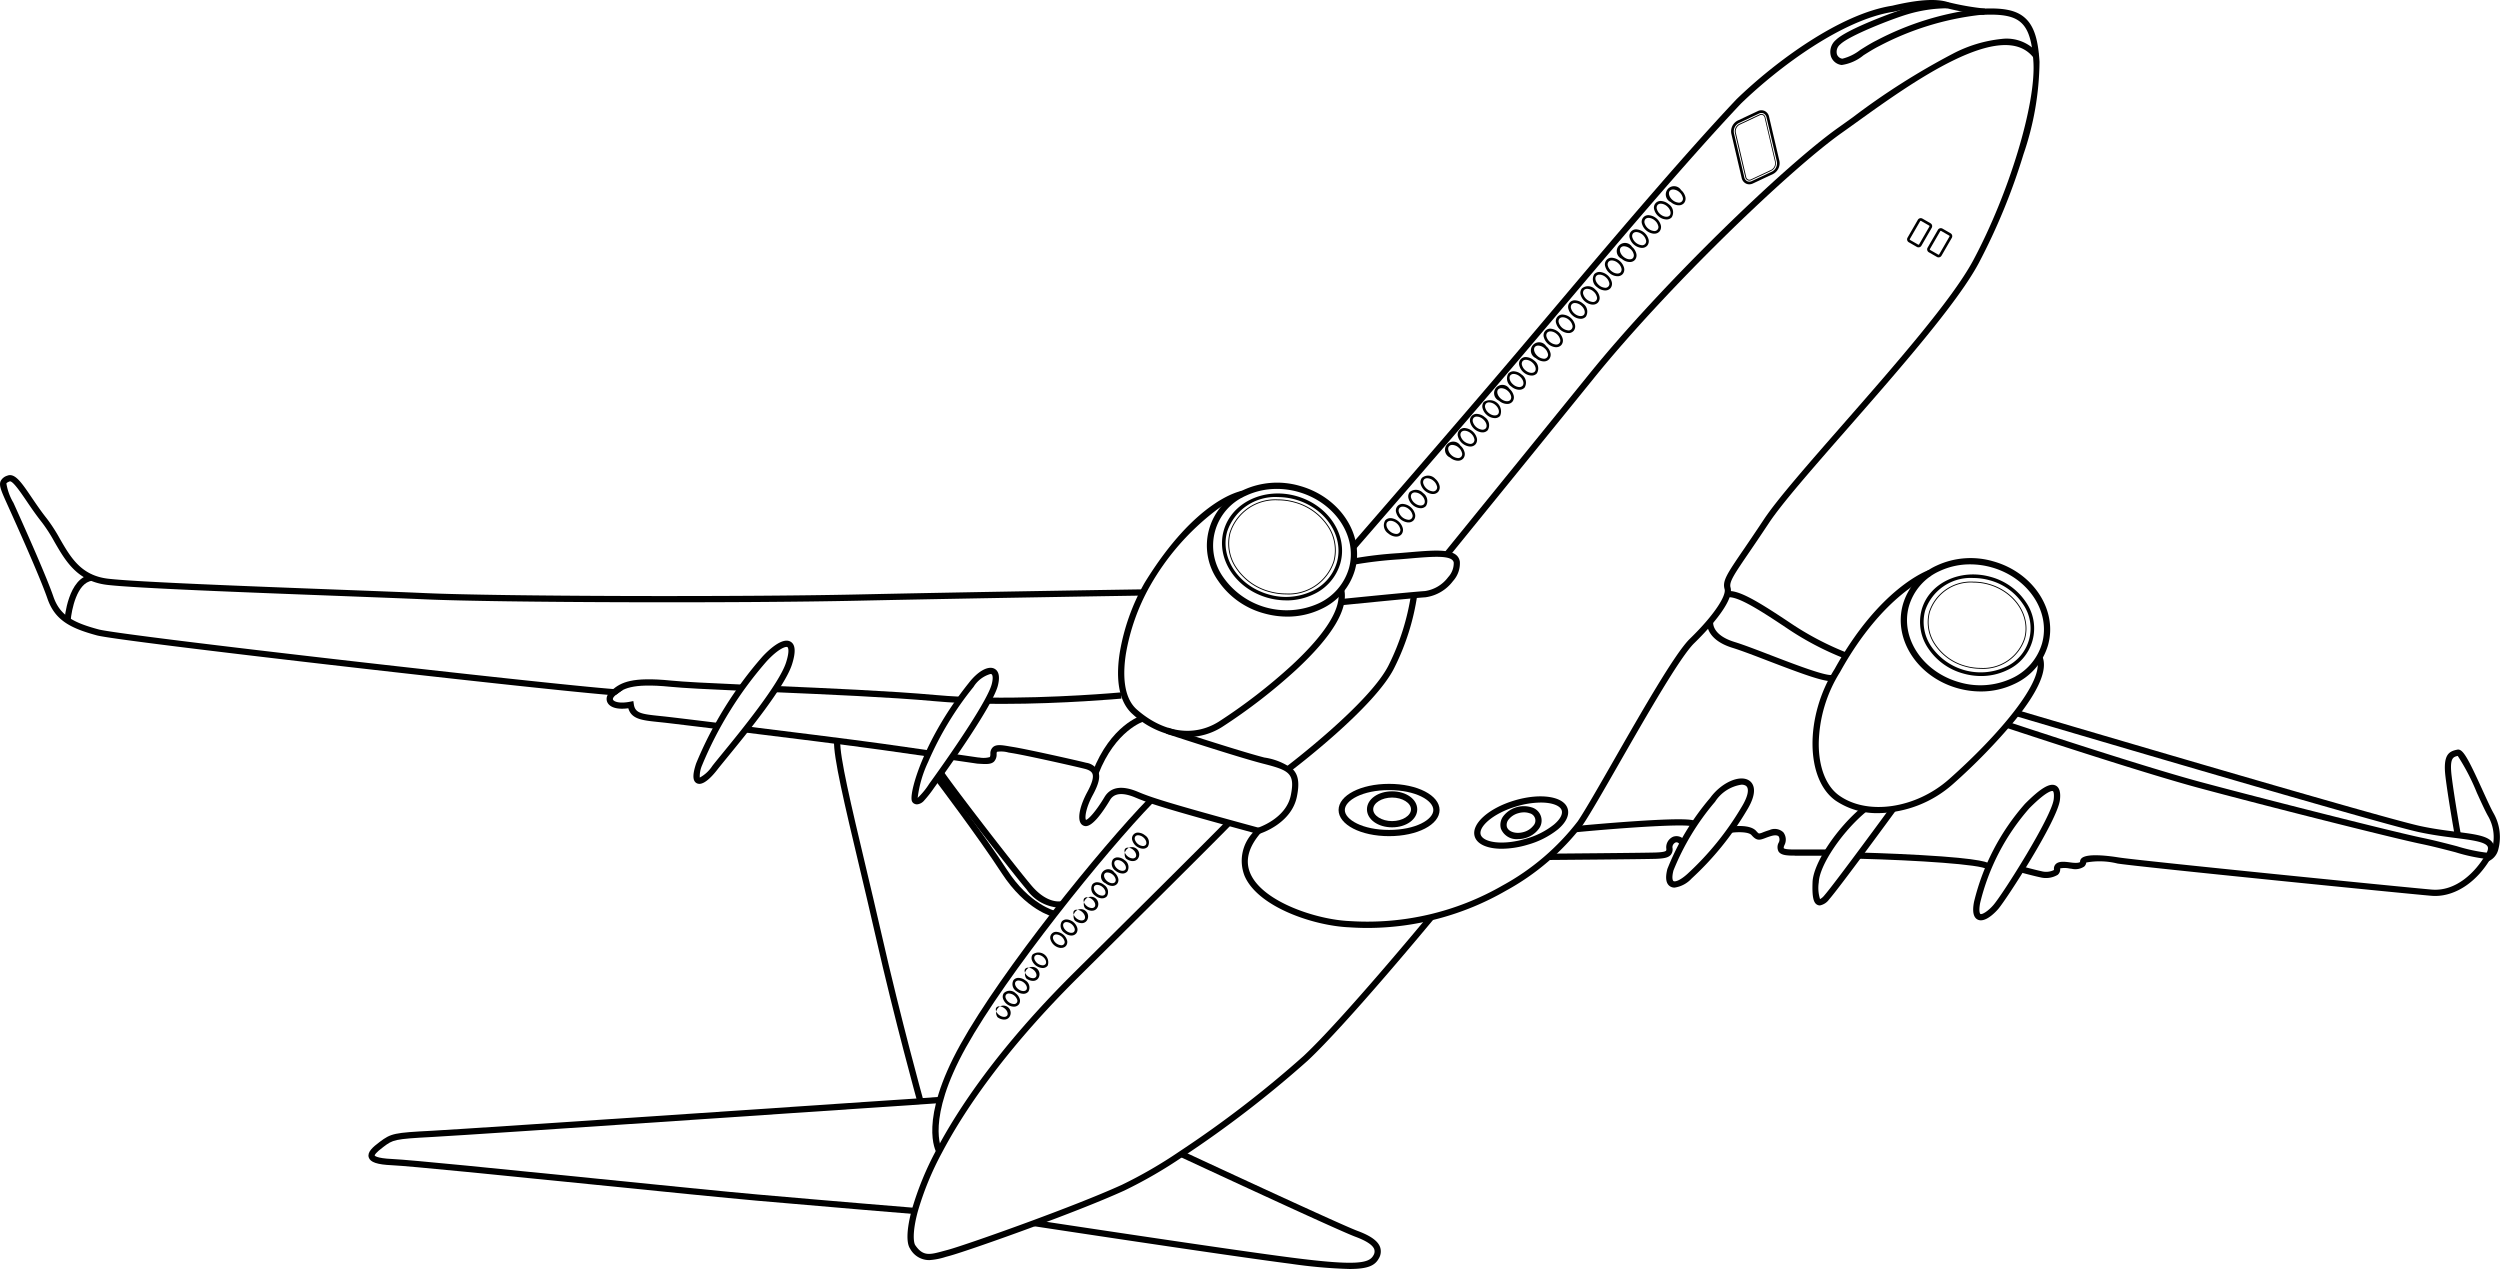 <?xml version="1.0" encoding="UTF-8"?>
<svg xmlns="http://www.w3.org/2000/svg" xmlns:xlink="http://www.w3.org/1999/xlink" width="245.316" height="124.521" viewBox="0 0 245.316 124.521">
  <defs>
    <clipPath id="a">
      <rect width="245.316" height="124.521" transform="translate(0 0)" fill="none"></rect>
    </clipPath>
  </defs>
  <g transform="translate(0 0.005)">
    <g transform="translate(0 -0.005)" clip-path="url(#a)">
      <path d="M3596.8,1084.266a6.419,6.419,0,0,1-1.72-.238,6.044,6.044,0,0,1-3.451-2.45,4.6,4.6,0,0,1-.665-3.811c.728-2.618,3.76-4.069,6.759-3.235a6.05,6.05,0,0,1,3.452,2.45,4.5,4.5,0,0,1-1.873,6.73,5.814,5.814,0,0,1-2.5.553m-.789-9.62a4.711,4.711,0,0,0-4.71,3.215,4.262,4.262,0,0,0,.619,3.524,5.893,5.893,0,0,0,7.231,2.012,4.153,4.153,0,0,0,1.731-6.222,5.7,5.7,0,0,0-3.253-2.306,6.031,6.031,0,0,0-1.618-.223" transform="translate(-3402.401 -1017.929)"></path>
      <path d="M2291.653,933.335a6.761,6.761,0,0,1-1.811-.25c-3.156-.878-5.1-3.835-4.333-6.59s3.959-4.282,7.115-3.4,5.1,3.835,4.333,6.59a4.845,4.845,0,0,1-2.671,3.073,6.119,6.119,0,0,1-2.633.582m-.832-10.143a4.976,4.976,0,0,0-4.975,3.4c-.715,2.57,1.12,5.333,4.09,6.159a6.016,6.016,0,0,0,4.2-.311,4.5,4.5,0,0,0,2.484-2.85l.168.047-.168-.047c.715-2.57-1.12-5.333-4.09-6.159a6.374,6.374,0,0,0-1.708-.236" transform="translate(-2165.432 -874.422)"></path>
      <path d="M3562.583,1056.847a8.4,8.4,0,0,1-2.251-.311c-3.928-1.093-6.346-4.778-5.39-8.213a6.048,6.048,0,0,1,3.332-3.835,7.92,7.92,0,0,1,5.526-.413c3.928,1.093,6.346,4.778,5.39,8.214a6.049,6.049,0,0,1-3.332,3.835,7.612,7.612,0,0,1-3.275.724m-1.035-12.472a7,7,0,0,0-3.012.665,5.446,5.446,0,0,0-3,3.447c-.866,3.111,1.361,6.457,4.965,7.46a7.308,7.308,0,0,0,5.1-.376,5.446,5.446,0,0,0,3-3.447c.865-3.111-1.362-6.457-4.965-7.46a7.793,7.793,0,0,0-2.087-.289" transform="translate(-3368.221 -988.997)"></path>
      <path d="M2265.08,915.9a8.437,8.437,0,0,1-2.261-.312,7.954,7.954,0,0,1-4.538-3.223,5.94,5.94,0,0,1,2.47-8.879,7.955,7.955,0,0,1,5.551-.415c3.946,1.1,6.375,4.8,5.415,8.25a6.076,6.076,0,0,1-3.347,3.852,7.649,7.649,0,0,1-3.29.728m-1.039-12.53a7.035,7.035,0,0,0-3.027.668,5.33,5.33,0,0,0-2.223,7.989,7.594,7.594,0,0,0,9.316,2.593,5.473,5.473,0,0,0,3.02-3.463c.869-3.126-1.368-6.488-4.989-7.5a7.827,7.827,0,0,0-2.1-.29" transform="translate(-2138.761 -855.394)"></path>
      <path d="M2097.739,942.079a6.619,6.619,0,0,1-.987-.075,8.689,8.689,0,0,1-4.372-2.161c-1.612-1.415-1.584-4.057-1.277-6.025a20.884,20.884,0,0,1,2.44-6.87c5.05-8.223,9.393-9,9.575-9.033l.1.6-.048-.3.05.3a7.628,7.628,0,0,0-2.716,1.354,24.574,24.574,0,0,0-6.432,7.388,20.545,20.545,0,0,0-2.361,6.65c-.283,1.816-.326,4.239,1.076,5.471,2.586,2.271,5.584,2.718,8.02,1.2a54.345,54.345,0,0,0,7.209-5.569c3.33-3.093,4.89-5.621,4.512-7.308l.6-.134c.435,1.94-1.144,4.595-4.692,7.891a55.007,55.007,0,0,1-7.3,5.64,6.347,6.347,0,0,1-3.388.98" transform="translate(-1981.229 -869.754)"></path>
      <path d="M3396.232,1089.818a7.241,7.241,0,0,1-4.224-1.232c-2.979-2.118-3.019-8.273-.087-12.917,4.39-7.937,9.056-9.642,9.253-9.711l.2.578c-.046.016-4.657,1.721-8.924,9.437l-.009.016a13.593,13.593,0,0,0-2.081,6.965c-.016,2.347.713,4.218,2,5.133,2.79,1.985,7.524,1.285,10.777-1.592,4.793-4.24,9.526-9.75,8.593-11.829l.559-.251c.572,1.275-.327,3.392-2.673,6.291a57.729,57.729,0,0,1-6.073,6.248,11.306,11.306,0,0,1-7.313,2.865" transform="translate(-3211.892 -1010.028)"></path>
      <path d="M70.358,913.52c-2.349-.287-4.249-.516-4.957-.6-.276-.031-.534-.058-.775-.083-1.626-.168-2.659-.274-2.973-1.353-1.051.151-1.829-.071-2.063-.6a.8.8,0,0,1,.045-.719c-8.092-.682-47.867-5.219-50.128-5.83-2.582-.7-4.12-1.479-4.853-3.614-.492-1.43-1.826-4.565-3.859-9.066l-.036-.079c-.638-1.411-.876-1.939-.7-2.373a1.055,1.055,0,0,1,.644-.536c.745-.311,1.4.651,2.387,2.108.44.648.939,1.384,1.516,2.11a16.163,16.163,0,0,1,1.27,1.97c1.071,1.852,2.083,3.6,4.718,3.915,2.715.322,13.74.74,22.6,1.077,3.512.133,6.545.249,8.591.34,7.111.317,30.534.388,42.479.129,11.8-.255,27.726-.5,27.886-.5l.009.612c-.16,0-16.089.248-27.882.5-11.954.26-35.4.188-42.52-.129-2.044-.091-5.076-.206-8.587-.34-8.87-.337-19.909-.756-22.648-1.081-2.939-.349-4.076-2.315-5.176-4.217a15.486,15.486,0,0,0-1.219-1.9c-.591-.745-1.1-1.49-1.544-2.147-.575-.846-1.362-2.006-1.645-1.887-.188.078-.289.142-.311.2a5.418,5.418,0,0,0,.693,1.9l.036.079c1.423,3.151,3.252,7.291,3.881,9.119.648,1.887,2,2.565,4.433,3.222,2.314.626,44.254,5.394,50.632,5.86l.83.061-.671.492c-.238.174-.359.363-.307.481.083.189.613.41,1.679.2l.315-.063.048.318c.128.856.7.955,2.5,1.14.243.025.5.052.782.084.71.081,2.611.31,4.962.6Z" transform="translate(0 -841.986)"></path>
      <path d="M1820.712,94.464q-.894,0-1.823-.062c-3.457-.139-8.965-1.968-10.291-5.041a4.041,4.041,0,0,1,.812-4.252c-9.031-2.46-10.266-2.911-11.513-3.436-1.886-.8-2.364,0-2.522.262-.721,1.2-1.728,2.624-2.429,2.532a.6.6,0,0,1-.462-.335c-.281-.547-.013-1.731.683-3.016.476-.88.637-1.469.492-1.8-.093-.212-.338-.365-.749-.468-1.315-.328-5.92-1.351-7.131-1.542l-.354-.058a2.625,2.625,0,0,0-1.118-.07c-.021.018-.045.084-.045.212a1,1,0,0,1-.256.751c-.3.28-.763.252-1.469.209l-.173-.011s-1.018-.149-2.508-.364l.087-.606c1.394.2,2.374.345,2.5.363l.133.008a2.273,2.273,0,0,0,1.013-.044c.024-.022.063-.092.063-.305a.834.834,0,0,1,.261-.679c.33-.28.841-.2,1.614-.067l.349.057c1.223.193,5.861,1.222,7.184,1.552a1.564,1.564,0,0,1,1.161.815c.236.536.082,1.235-.514,2.337-.753,1.39-.788,2.3-.675,2.451.21-.029.926-.748,1.819-2.239.6-1,1.708-1.176,3.284-.511,1.249.525,2.672,1.025,11.892,3.533l.471.128-.32.368c-1.213,1.4-1.555,2.734-1.017,3.98,1.21,2.8,6.541,4.542,9.762,4.672a26.573,26.573,0,0,0,15-3.5,23.56,23.56,0,0,0,7.372-6.3c.706-1.049,2.013-3.33,3.526-5.971,2.83-4.941,6.037-10.542,7.478-11.941,2.461-2.389,3.574-4.251,3.4-4.856-.234-.816.217-1.479,1.9-3.944.519-.761,1.164-1.708,1.945-2.887,1.287-1.944,4.27-5.349,7.723-9.292,5.051-5.767,10.775-12.3,12.835-16.156,3.5-6.55,6.147-15.271,5.9-19.44-.124-2.074-.492-3.238-1.231-3.892s-1.932-.863-4.119-.724a28.013,28.013,0,0,0-9.77,3.035c-.532.266-1.048.592-1.547.906a4.35,4.35,0,0,1-2.144.958,1.255,1.255,0,0,1-1.054-.836,1.532,1.532,0,0,1,.48-1.621c1.069-1.057,5.761-2.775,6.847-3.1a14.725,14.725,0,0,1,4.2-.607l-.1.6a13.832,13.832,0,0,0-3.925.592c-1.48.437-5.718,2.086-6.584,2.942a.939.939,0,0,0-.334.979.65.65,0,0,0,.533.433A4.716,4.716,0,0,0,1869,8.312c.488-.308,1.041-.656,1.6-.936a28.619,28.619,0,0,1,10-3.1c2.367-.15,3.689.1,4.563.877s1.3,2.062,1.437,4.314a28.776,28.776,0,0,1-1.576,9.085,61.1,61.1,0,0,1-4.392,10.68c-2.093,3.915-7.842,10.479-12.914,16.271-3.439,3.926-6.409,7.318-7.673,9.227-.783,1.183-1.43,2.132-1.95,2.894-1.474,2.162-1.97,2.89-1.815,3.43.416,1.457-2.622,4.55-3.563,5.464-1.379,1.339-4.7,7.142-7.374,11.806-1.518,2.652-2.83,4.942-3.549,6.009a23.958,23.958,0,0,1-7.575,6.488,27.31,27.31,0,0,1-13.513,3.642" transform="translate(-1686.469 -3.406)"></path>
      <path d="M1411.992,1361.305c-1.415-.2-3.067-.439-4.59-.654-2.832-.4-10.27-1.324-13.336-1.7l.075-.608c3.068.379,10.51,1.3,13.346,1.7,1.524.214,3.176.451,4.592.654Z" transform="translate(-1320.921 -1287.07)"></path>
      <path d="M1705.2,1262.313a.608.608,0,0,1-.341-.109.47.47,0,0,1-.19-.338c-.16-1.027,1.321-6.105,5.6-11.456.884-1.149,1.892-1.719,2.508-1.418.318.155.637.573.351,1.683-.505,1.957-4.854,8.076-6.175,9.905l-.06.083a11.981,11.981,0,0,1-1,1.279,1.03,1.03,0,0,1-.7.371m7.205-12.791a2.892,2.892,0,0,0-1.653,1.263l0,0a31.436,31.436,0,0,0-4.454,7.365,11.482,11.482,0,0,0-1.029,3.526,7.135,7.135,0,0,0,1.13-1.376l.06-.083c2.689-3.724,5.7-8.227,6.078-9.7.175-.678.065-.935-.027-.98a.235.235,0,0,0-.1-.02" transform="translate(-1615.215 -1183.383)"></path>
      <path d="M1297.452,1212.145a.547.547,0,0,1-.259-.062c-.52-.274-.306-1.175-.061-1.929a37.727,37.727,0,0,1,6.514-10.495l0,0c.557-.6,1.942-1.94,2.757-1.464.482.281.529,1.006.145,2.217-.705,2.224-4.4,6.745-6.388,9.175-.421.515-.754.922-.949,1.174-.425.55-1.17,1.387-1.761,1.387m6.645-12.073a36.963,36.963,0,0,0-6.383,10.27,2.714,2.714,0,0,0-.218,1.184,3.4,3.4,0,0,0,1.233-1.143c.2-.259.535-.669.959-1.188,1.82-2.226,5.609-6.859,6.279-8.972.418-1.317.133-1.5.13-1.5-.15-.088-.862.131-2,1.352" transform="translate(-1228.828 -1135.229)"></path>
      <path d="M3241.291,1111.914a28.977,28.977,0,0,1-5.752-3.027c-2.567-1.714-4.771-3.124-5.746-2.992l-.081-.607c1.091-.146,2.859.88,6.167,3.09a28.962,28.962,0,0,0,5.618,2.959Z" transform="translate(-3060.252 -1047.282)"></path>
      <path d="M3690.97,1481.01a.712.712,0,0,1-.31-.069c-.63-.3-.432-1.379-.367-1.733a22.539,22.539,0,0,1,5-9.629l.011-.012c1.526-1.526,2.42-2.06,2.992-1.788.548.261.46,1.112.431,1.391-.208,2-5.261,9.81-6.071,10.745-.176.2-.988,1.094-1.687,1.094m4.774-11.016a21.835,21.835,0,0,0-4.85,9.325c-.173.944.028,1.069.031,1.07.147.072.715-.235,1.27-.875.933-1.076,5.747-8.694,5.924-10.407.06-.574-.042-.754-.085-.776s-.478-.149-2.29,1.663" transform="translate(-3496.591 -1390.702)"></path>
      <path d="M3390.306,1518.036a.533.533,0,0,1-.2-.039c-.427-.17-.565-.781-.51-2.255.069-1.85,2.369-5.312,4.922-7.411l.389.473c-2.4,1.97-4.636,5.288-4.7,6.961a3.628,3.628,0,0,0,.124,1.651,1.391,1.391,0,0,0,.437-.382c.947-1.073,6.437-8.572,6.492-8.647l.494.361c-.226.31-5.561,7.6-6.527,8.691a1.456,1.456,0,0,1-.921.6" transform="translate(-3211.736 -1429.191)"></path>
      <path d="M3116.836,1466.567a.8.8,0,0,1-.42-.111c-.419-.253-.514-.834-.282-1.725a24.889,24.889,0,0,1,4.189-6.956c1.093-1.509,2.918-2.325,3.837-1.712.335.223.982.958-.246,2.945a29.333,29.333,0,0,1-5.407,6.671,2.811,2.811,0,0,1-1.67.888m6.573-10.1a3.719,3.719,0,0,0-2.6,1.68l-.03.035a24.446,24.446,0,0,0-4.05,6.7c-.184.712-.082.994.007,1.048.139.084.617-.034,1.362-.707a28.744,28.744,0,0,0,5.3-6.539c.647-1.048.811-1.858.427-2.114a.741.741,0,0,0-.411-.1" transform="translate(-2952.518 -1379.47)"></path>
      <path d="M3811.073,1346.3c-.126,0-.25-.005-.376-.016-2.328-.194-28.813-2.845-30.785-3.163a7.261,7.261,0,0,0-3.068-.1.616.616,0,0,1-.206.4,1.57,1.57,0,0,1-1.226.213l-.218-.027a2.342,2.342,0,0,0-.906-.01.162.162,0,0,0,0,.032.706.706,0,0,1-.244.6,2.268,2.268,0,0,1-1.714.244c-.624-.13-1.906-.475-1.96-.49l.16-.591c.013,0,1.318.356,1.925.482a1.751,1.751,0,0,0,1.186-.1.091.091,0,0,0,.037-.089.62.62,0,0,1,.184-.519c.313-.3.9-.223,1.41-.157l.207.026c.554.062.736-.035.755-.065a.055.055,0,0,0,0-.018.481.481,0,0,1,.177-.368c.573-.489,2.705-.207,3.6-.064,1.965.317,28.413,2.963,30.738,3.157,2.349.2,4.289-1.671,5.319-3.483.188-.33.243-.58.162-.741-.234-.468-1.6-.642-3.173-.843-1.085-.138-2.314-.3-3.625-.585-4.346-.958-39.147-11.264-39.5-11.369l.174-.587c.351.1,35.131,10.4,39.456,11.358,1.284.283,2.5.438,3.571.575,1.965.251,3.263.416,3.643,1.177a1.366,1.366,0,0,1-.178,1.317c-1.353,2.379-3.442,3.806-5.526,3.806" transform="translate(-3572.129 -1258.385)"></path>
      <path d="M2896.435,1565.915l0-.612c.094,0,9.494-.075,10.51-.114.216-.008.875-.033,1-.178a.343.343,0,0,0,.019-.222,1.135,1.135,0,0,1,.68-1.149.983.983,0,0,1,1.185.457l-.5.352c-.154-.219-.309-.3-.46-.239a.522.522,0,0,0-.3.5.851.851,0,0,1-.156.7c-.249.3-.7.368-1.442.4-1.024.039-10.14.111-10.528.115" transform="translate(-2744.459 -1481.537)"></path>
      <path d="M3241.366,1547.6c-.772,0-1.337-.036-1.583-.4a.923.923,0,0,1,0-.855.631.631,0,0,0,.01-.628c-.115-.128-.391-.143-.737-.041-.248.073-.44.147-.594.206-.547.209-.832.284-1.336-.3-.279-.322-1.362-.321-2.042-.216l-.093-.6c.329-.051,2-.269,2.6.421.131.152.224.233.276.24a1.252,1.252,0,0,0,.378-.112c.164-.063.369-.141.639-.221a1.233,1.233,0,0,1,1.366.219,1.176,1.176,0,0,1,.1,1.272c-.09.218-.06.279-.06.28.09.135.874.133,1.131.133,1.1,0,3.132,0,3.132,0v.612s-2.035,0-3.13,0h-.058" transform="translate(-3065.257 -1463.64)"></path>
      <path d="M3488.582,1595.94c-.536-.452-6.81-.873-12.566-1.019l.016-.612c.03,0,3.013.078,6.064.251,6.272.356,6.711.757,6.9.927Z" transform="translate(-3293.634 -1510.657)"></path>
      <path d="M4576.539,1412.728l-.208-.576a1.081,1.081,0,0,0,.618-.711,4.131,4.131,0,0,0-.37-3.1c-.282-.482-.695-1.388-1.132-2.348a21.062,21.062,0,0,0-1.877-3.618c-.457.1-.81.209-.6,1.97.254,2.1.9,5.713.906,5.749l-.6.108c-.006-.037-.654-3.671-.91-5.783-.263-2.166.341-2.48,1.095-2.646l.05-.011c.543-.122,1.018.738,2.493,3.978.431.945.837,1.838,1.1,2.292a4.735,4.735,0,0,1,.418,3.62,1.684,1.684,0,0,1-.985,1.078m-2.894-10.373h0" transform="translate(-4332.4 -1328.199)"></path>
      <path d="M2507.558,1035l-.061-.609c.066-.007,6.672-.674,8.271-.785a3.455,3.455,0,0,0,2.266-1.362,2.032,2.032,0,0,0,.549-1.425c-.127-.765-2.01-.606-4.4-.4l-.95.079a39.928,39.928,0,0,0-4.429.52l-.129-.6a39.494,39.494,0,0,1,4.51-.532l.947-.079c2.908-.246,4.83-.408,5.05.914a2.584,2.584,0,0,1-.672,1.905,4.077,4.077,0,0,1-2.7,1.593c-1.589.11-8.185.776-8.252.783" transform="translate(-2375.932 -975.609)"></path>
      <path d="M2527.339,53.862l-.462-.4c.1-.117,10.209-11.748,16.264-18.887,1-1.183,2.083-2.46,3.214-3.8,5.764-6.825,12.938-15.318,18.337-21.041l.01-.01c3.869-3.738,10.185-8.379,15.261-9.166,2.528-.6,4.316-.719,5.465-.358a25.883,25.883,0,0,0,3.64.639l-.065.609a25.908,25.908,0,0,1-3.758-.664c-1.028-.322-2.761-.2-5.152.373l-.024,0c-4.934.759-11.128,5.32-14.936,9-5.387,5.71-12.552,14.194-18.309,21.011-1.132,1.34-2.212,2.618-3.215,3.8-6.058,7.142-16.167,18.775-16.269,18.892" transform="translate(-2394.295 0.004)"></path>
      <path d="M2701.873,123.417l-.475-.386c4.7-5.788,11.286-13.9,14.2-17.5,7.212-8.918,19.266-20.518,24.438-24.177.449-.318.937-.668,1.453-1.039a69.669,69.669,0,0,1,9.812-6.232,13.206,13.206,0,0,1,4.773-1.442,3.994,3.994,0,0,1,3.619,1.475l-.486.373c-3.047-3.966-12.007,2.475-17.361,6.323-.517.372-1.005.723-1.457,1.042-5.14,3.637-17.133,15.181-24.316,24.062-2.911,3.6-9.5,11.711-14.2,17.5" transform="translate(-2559.659 -68.821)"></path>
      <path d="M1699.255,1578a2.125,2.125,0,0,1-1.847-1.125c-.389-.569-.33-1.946.161-3.778a29.863,29.863,0,0,1,2.431-5.932c2.006-3.816,5.988-9.939,13.567-17.443,13.9-13.776,14.859-14.8,14.893-14.84l.453.411c-.03.033-.882.958-14.915,14.864-7.523,7.448-11.469,13.515-13.456,17.292a29.252,29.252,0,0,0-2.382,5.807c-.554,2.065-.4,3.045-.247,3.274.771,1.131,1.42.952,2.842.56l.373-.1c.923-.248,4.507-1.475,8.37-2.905,2.589-.958,6.2-2.337,8.674-3.463a44.6,44.6,0,0,0,5.681-3.29,106.246,106.246,0,0,0,12.164-9.358c3.81-3.558,12.2-13.7,12.283-13.8l.472.39c-.084.1-8.5,10.273-12.338,13.858a107.521,107.521,0,0,1-12.245,9.422,45.164,45.164,0,0,1-5.765,3.337c-2.495,1.134-6.116,2.518-8.715,3.48-3.879,1.436-7.487,2.67-8.423,2.922l-.369.1a6.6,6.6,0,0,1-1.664.321" transform="translate(-1608.106 -1454.351)"></path>
      <path d="M1743.927,1527.268c-.076-.126-1.817-3.16,2.349-10.646,4.066-7.306,13.664-19.192,18.485-24.164l.439.426c-4.685,4.832-14.409,16.883-18.39,24.036-3.962,7.12-2.375,10.005-2.359,10.033Z" transform="translate(-1652.022 -1414.15)"></path>
      <path d="M1766.484,1455.884a4.2,4.2,0,0,1-3.145-1.787c-1.776-2.1-7.853-9.994-8.67-11.256l.514-.333c.811,1.252,6.856,9.1,8.624,11.194,1.576,1.868,2.9,1.559,2.951,1.545l.16.591a1.719,1.719,0,0,1-.434.046" transform="translate(-1662.604 -1366.821)"></path>
      <path d="M742.652,2062.871c-.081-.007-8.221-.672-15.426-1.31-3.076-.272-9.317-.9-15.926-1.569-8.953-.9-18.211-1.838-19.917-1.912-1.452-.063-2.134-.294-2.282-.771-.165-.533.416-1.023,1.079-1.521,1.118-.839,1.406-.9,5.134-1.093,3.7-.191,49.365-3.292,49.825-3.324l.042.611c-.461.031-46.135,3.133-49.835,3.324-3.763.2-3.861.268-4.8.971-.791.593-.866.794-.862.852,0,0,.143.27,1.723.338,1.724.075,10.991,1.01,19.952,1.915,6.607.667,12.847,1.3,15.918,1.569,7.2.637,15.341,1.3,15.422,1.309Z" transform="translate(-652.918 -1943.739)"></path>
      <path d="M1567.932,1420.706c-.022-.078-2.206-7.939-4.12-16.362-.531-2.338-1.078-4.641-1.607-6.868-1.42-5.976-2.541-10.7-2.452-12.24l.611.035c-.084,1.454,1.084,6.37,2.437,12.063.529,2.228,1.077,4.533,1.609,6.873,1.911,8.408,4.091,16.255,4.113,16.333Z" transform="translate(-1477.909 -1312.555)"></path>
      <path d="M1964.527,2164.436a49.166,49.166,0,0,1-5.752-.509c-6.442-.829-25.023-3.66-25.21-3.688l.092-.605c.187.029,18.761,2.859,25.2,3.687,6.269.807,7.578.576,8.013-.206a.717.717,0,0,0,.089-.623c-.152-.411-.779-.823-1.863-1.225-1.733-.642-16.563-7.545-17.194-7.838l.258-.555c.154.072,15.439,7.186,17.148,7.819,1.294.479,2,.984,2.224,1.586a1.319,1.319,0,0,1-.128,1.133c-.371.667-1.016,1.024-2.874,1.024" transform="translate(-1832.112 -2039.915)"></path>
      <path d="M2189.966,1371.443l-.178-.586.089.293-.09-.293c.028-.008,2.8-.883,3.272-3.186.453-2.209-.195-2.471-2.743-3.125-2.5-.64-9.422-2.912-9.492-2.935l.191-.582c.07.023,6.976,2.288,9.453,2.923a6.217,6.217,0,0,1,2.757,1.116c.58.561.71,1.376.434,2.724-.546,2.663-3.564,3.61-3.693,3.649" transform="translate(-2066.4 -1289.618)"></path>
      <path d="M2405.673,1129.59l-.368-.489c.083-.062,8.273-6.274,10.089-10.032a23.262,23.262,0,0,0,2.165-6.855l.609.064a23.393,23.393,0,0,1-2.222,7.058c-1.881,3.891-9.93,10-10.272,10.254" transform="translate(-2279.102 -1053.857)"></path>
      <path d="M1145.455,1271.914l-.392-.47c.872-.725,1.908-1.294,5.772-.908,1.263.127,3.594.244,6.946.391l-.027.612c-3.362-.148-5.7-.265-6.98-.393-3.924-.392-4.7.252-5.32.769" transform="translate(-1084.984 -1203.754)"></path>
      <path d="M1848.852,1296.033q-.716,0-1.436-.01l.009-.612c6.476.095,12.982-.5,13.047-.506l.056.609c-.06.006-5.675.519-11.676.519" transform="translate(-1750.484 -1226.963)"></path>
      <path d="M1467.922,1284.585h-.016c-.839-.041-1.652-.1-2.417-.167-4.363-.4-10.91-.678-15.69-.884l.026-.612c4.787.206,11.342.488,15.72.886.756.069,1.56.125,2.391.165l-.014.292Z" transform="translate(-1373.73 -1215.609)"></path>
      <path d="M2043.868,1343.694l-.571-.221c1.787-4.607,4.732-5.507,4.856-5.543l.17.588-.085-.294.086.294c-.028.008-2.787.873-4.457,5.176" transform="translate(-1936.088 -1267.73)"></path>
      <path d="M2508.357,1471.063c-2.778,0-4.955-1.127-4.955-2.566s2.176-2.566,4.955-2.566,4.955,1.127,4.955,2.566-2.177,2.566-4.955,2.566m0-4.52c-2.6,0-4.343,1.01-4.343,1.954s1.745,1.954,4.343,1.954,4.343-1.01,4.343-1.954-1.745-1.954-4.343-1.954" transform="translate(-2372.052 -1389.014)"></path>
      <path d="M2558.924,1483.431c-1.383,0-2.467-.776-2.467-1.767s1.083-1.767,2.467-1.767,2.467.776,2.467,1.767-1.083,1.767-2.467,1.767m0-2.922c-1.006,0-1.855.529-1.855,1.155s.849,1.155,1.855,1.155,1.855-.529,1.855-1.155-.849-1.155-1.855-1.155" transform="translate(-2422.323 -1402.248)"></path>
      <path d="M2759.754,1494.476c-1.392,0-2.427-.427-2.661-1.213-.362-1.217,1.357-2.768,3.916-3.53s4.846-.4,5.208.813c.187.625-.151,1.343-.95,2.021a8.372,8.372,0,0,1-2.965,1.509,9.076,9.076,0,0,1-2.549.4m3.82-4.534a8.51,8.51,0,0,0-2.39.378c-2.343.7-3.726,2.019-3.5,2.768s2.1,1.1,4.447.4a7.744,7.744,0,0,0,2.744-1.389c.594-.5.871-1.007.76-1.38-.139-.467-.921-.778-2.057-.778" transform="translate(-2612.387 -1411.19)"></path>
      <path d="M2807.668,1510.836a1.65,1.65,0,0,1-1.676-1.031,1.413,1.413,0,0,1,.286-1.279,2.553,2.553,0,0,1,2.716-.809,1.343,1.343,0,0,1,.653,2.192,2.428,2.428,0,0,1-1.236.816,2.6,2.6,0,0,1-.743.11m.6-2.625a2.032,2.032,0,0,0-.578.087,1.812,1.812,0,0,0-.925.6.821.821,0,0,0-.185.731c.149.5.908.732,1.658.509a1.812,1.812,0,0,0,.925-.6.737.737,0,0,0-.37-1.242,1.59,1.59,0,0,0-.525-.085" transform="translate(-2658.716 -1428.497)"></path>
      <path d="M3204.481,1167.916c-.926,0-3.073-.8-6.128-1.97-1.383-.532-2.69-1.034-3.553-1.3-2.734-.841-2.521-2.531-2.511-2.6l.606.088-.3-.044.3.04c-.006.051-.12,1.255,2.084,1.933.883.271,2.2.777,3.592,1.313,2.28.876,5.4,2.076,6.007,1.922l.151.593a1.027,1.027,0,0,1-.249.026" transform="translate(-3024.787 -1101.073)"></path>
      <path d="M3799.172,1363.376a17.266,17.266,0,0,1-3.077-.664c-1.065-.276-2.273-.59-3.376-.818-2.73-.563-15.527-3.8-21.815-5.495-5.938-1.6-18.756-5.861-18.885-5.9l.193-.581c.128.043,12.93,4.3,18.85,5.894,6.137,1.65,19.114,4.937,21.78,5.486,1.119.231,2.334.546,3.407.825a16.6,16.6,0,0,0,2.993.642.1.1,0,0,0-.02.008l.273.548a.726.726,0,0,1-.323.058" transform="translate(-3555.156 -1279.086)"></path>
      <path d="M2946.7,1533.46l-.058-.61c.028,0,2.866-.271,5.7-.463,5.936-.4,6.084-.11,6.216.147l-.545.279a.2.2,0,0,0,.075.083c-.571-.281-6.3.081-11.392.564" transform="translate(-2792.036 -1451.797)"></path>
      <path d="M1760.108,1465.1c-.111-.025-2.751-.662-5.114-4.3-2.289-3.529-6.513-9.109-6.556-9.165l.488-.37c.042.056,4.28,5.654,6.581,9.2,2.216,3.417,4.712,4.035,4.737,4.04Z" transform="translate(-1656.7 -1375.12)"></path>
      <path d="M121.2,1079.13l-.61-.046c.013-.172.345-4.2,2.638-4.47l.071.608c-1.489.175-2.02,2.88-2.1,3.908" transform="translate(-114.265 -1018.23)"></path>
      <path d="M2302.644,943.324a6.1,6.1,0,0,1-1.634-.226,5.739,5.739,0,0,1-3.276-2.322,4.281,4.281,0,0,1-.623-3.541,4.711,4.711,0,0,1,4.733-3.231,6.1,6.1,0,0,1,1.634.226,5.737,5.737,0,0,1,3.276,2.322,4.28,4.28,0,0,1,.623,3.541,4.711,4.711,0,0,1-4.733,3.231m-.8-9.232a4.624,4.624,0,0,0-4.649,3.167,4.193,4.193,0,0,0,.612,3.469,5.651,5.651,0,0,0,3.227,2.286,6.005,6.005,0,0,0,1.61.222,4.626,4.626,0,0,0,4.649-3.167,4.2,4.2,0,0,0-.612-3.469,5.651,5.651,0,0,0-3.227-2.286,6.015,6.015,0,0,0-1.611-.222" transform="translate(-2176.444 -884.999)"></path>
      <path d="M3610.313,1096.336a5.584,5.584,0,0,1-1.5-.207,5.269,5.269,0,0,1-3.008-2.131,3.928,3.928,0,0,1-.572-3.249,4.323,4.323,0,0,1,4.344-2.965,5.6,5.6,0,0,1,1.5.207c2.6.723,4.2,3.136,3.58,5.38a4.324,4.324,0,0,1-4.344,2.965m-.736-8.464a4.237,4.237,0,0,0-4.26,2.9,3.842,3.842,0,0,0,.56,3.177,5.183,5.183,0,0,0,2.959,2.1,5.509,5.509,0,0,0,1.477.2,4.237,4.237,0,0,0,4.26-2.9c.611-2.2-.967-4.562-3.519-5.273a5.518,5.518,0,0,0-1.477-.2" transform="translate(-3415.943 -1030.709)"></path>
      <path d="M1965.279,1744.333l-.066,0a1.172,1.172,0,0,1-.977-.805.575.575,0,0,1,.633-.769,1.173,1.173,0,0,1,.977.8.61.61,0,0,1-.095.567.592.592,0,0,1-.472.2m-.476-1.317a.337.337,0,0,0-.27.109.357.357,0,0,0-.045.33.912.912,0,0,0,.745.614.316.316,0,0,0,.36-.437.912.912,0,0,0-.745-.614l-.045,0" transform="translate(-1861.147 -1651.314)"></path>
      <path d="M1984.37,1721.126a1.082,1.082,0,0,1-.671-.264.82.82,0,0,1-.276-1.112.61.61,0,0,1,.538-.2,1.173,1.173,0,0,1,.978.8.61.61,0,0,1-.1.567.6.6,0,0,1-.474.206m-.474-1.318a.337.337,0,0,0-.27.109c-.145.176-.035.517.24.743s.63.269.775.093a.357.357,0,0,0,.045-.33.914.914,0,0,0-.745-.614l-.045,0" transform="translate(-1879.237 -1629.323)"></path>
      <path d="M2003.485,1697.881a1.081,1.081,0,0,1-.671-.263.714.714,0,1,1,1.145.057.6.6,0,0,1-.474.206m-.475-1.318a.337.337,0,0,0-.27.109c-.145.176-.035.517.24.743s.63.269.776.093.035-.517-.24-.743a.831.831,0,0,0-.506-.2" transform="translate(-1897.349 -1607.296)"></path>
      <path d="M2022.6,1674.667l-.066,0a1.111,1.111,0,0,1-.607-.259.714.714,0,1,1,1.145.057.591.591,0,0,1-.472.2m-.476-1.316a.338.338,0,0,0-.27.109c-.145.176-.035.517.24.743a.848.848,0,0,0,.461.2.358.358,0,0,0,.315-.107c.145-.176.035-.516-.24-.743a.832.832,0,0,0-.506-.2" transform="translate(-1915.461 -1585.301)"></path>
      <path d="M2041.717,1651.48l-.066,0a1.111,1.111,0,0,1-.606-.259.819.819,0,0,1-.276-1.112.607.607,0,0,1,.538-.2,1.109,1.109,0,0,1,.606.259.819.819,0,0,1,.276,1.112.592.592,0,0,1-.472.2m-.475-1.317a.337.337,0,0,0-.27.109c-.146.176-.035.516.24.743a.848.848,0,0,0,.46.2.358.358,0,0,0,.315-.107c.145-.176.035-.517-.24-.743a.847.847,0,0,0-.46-.2l-.044,0" transform="translate(-1933.573 -1563.333)"></path>
      <path d="M2060.83,1628.241a1.08,1.08,0,0,1-.671-.264.714.714,0,1,1,.869-1.055,1.112,1.112,0,0,1,.371.546.61.61,0,0,1-.095.567.6.6,0,0,1-.474.206m-.475-1.318a.338.338,0,0,0-.27.109c-.145.176-.034.516.24.743s.63.269.776.093a.356.356,0,0,0,.044-.33.841.841,0,0,0-.284-.413.832.832,0,0,0-.506-.2" transform="translate(-1951.684 -1541.31)"></path>
      <path d="M2079.945,1605.056a1.081,1.081,0,0,1-.671-.264.819.819,0,0,1-.276-1.112.607.607,0,0,1,.538-.2,1.11,1.11,0,0,1,.607.259.82.82,0,0,1,.276,1.113.6.6,0,0,1-.474.206m-.474-1.318a.338.338,0,0,0-.27.109c-.145.176-.035.517.24.743s.63.269.776.093.035-.516-.24-.743a.847.847,0,0,0-.46-.2l-.045,0" transform="translate(-1969.797 -1519.343)"></path>
      <path d="M2099.061,1581.814l-.066,0a1.107,1.107,0,0,1-.606-.259.714.714,0,1,1,1.145.057.593.593,0,0,1-.472.2m-.476-1.316a.337.337,0,0,0-.269.109c-.146.176-.035.517.24.743a.845.845,0,0,0,.46.2.356.356,0,0,0,.315-.107c.145-.176.035-.516-.24-.743a.831.831,0,0,0-.506-.2" transform="translate(-1987.908 -1497.32)"></path>
      <path d="M2118.2,1558.628l-.066,0a1.173,1.173,0,0,1-.978-.8.576.576,0,0,1,.633-.769,1.111,1.111,0,0,1,.606.259.82.82,0,0,1,.276,1.112.592.592,0,0,1-.472.2m-.476-1.317a.338.338,0,0,0-.271.109.358.358,0,0,0-.045.33.914.914,0,0,0,.745.614.356.356,0,0,0,.315-.107c.145-.176.035-.516-.24-.743a.846.846,0,0,0-.46-.2l-.045,0" transform="translate(-2006.042 -1475.352)"></path>
      <path d="M1858.4,1878.652a1.1,1.1,0,0,1-.643-.232.714.714,0,1,1,1.146,0,.607.607,0,0,1-.5.23m-.472-1.295a.35.35,0,0,0-.291.122c-.136.183-.01.518.276.731s.642.238.779.055.01-.518-.276-.73a.846.846,0,0,0-.488-.177" transform="translate(-1759.87 -1778.604)"></path>
      <path d="M1876.381,1854.532h-.026a1.173,1.173,0,0,1-1.015-.756.611.611,0,0,1,.067-.571.819.819,0,0,1,1.146,0,1.11,1.11,0,0,1,.4.527.61.61,0,0,1-.067.571.6.6,0,0,1-.5.229m-.473-1.293a.349.349,0,0,0-.291.122.357.357,0,0,0-.029.332.912.912,0,0,0,.774.577.316.316,0,0,0,.338-.454.909.909,0,0,0-.793-.577" transform="translate(-1776.905 -1755.751)"></path>
      <path d="M1894.321,1830.448a1.1,1.1,0,0,1-.643-.231.819.819,0,0,1-.33-1.1.612.612,0,0,1,.528-.228,1.113,1.113,0,0,1,.619.229.82.82,0,0,1,.33,1.1.607.607,0,0,1-.5.23m-.471-1.3a.35.35,0,0,0-.292.123c-.136.183-.01.518.276.731s.643.238.779.055.01-.518-.276-.731a.85.85,0,0,0-.47-.177h-.017" transform="translate(-1793.904 -1732.931)"></path>
      <path d="M1912.281,1806.294h-.026a1.109,1.109,0,0,1-.618-.229.714.714,0,1,1,1.146,0,.6.6,0,0,1-.5.228m-.473-1.293a.349.349,0,0,0-.291.122c-.136.183-.01.518.276.731a.847.847,0,0,0,.469.177.357.357,0,0,0,.309-.122c.136-.183.01-.518-.276-.731a.849.849,0,0,0-.488-.178" transform="translate(-1810.921 -1710.045)"></path>
      <path d="M1930.259,1782.177h-.026a1.172,1.172,0,0,1-1.015-.756.61.61,0,0,1,.067-.571.961.961,0,0,1,1.476,1.1.6.6,0,0,1-.5.228m-.473-1.293a.35.35,0,0,0-.291.122.357.357,0,0,0-.028.332.912.912,0,0,0,.774.577.358.358,0,0,0,.309-.122c.136-.183.01-.518-.276-.73a.848.848,0,0,0-.488-.178" transform="translate(-1827.956 -1687.193)"></path>
      <path d="M2704.686,828.951a.964.964,0,0,1-.1-.005,1.273,1.273,0,0,1-.688-.314.812.812,0,1,1,1.014-1.173h0a1.273,1.273,0,0,1,.41.635.69.69,0,0,1-.122.639.663.663,0,0,1-.517.218m-.556-1.548a.409.409,0,0,0-.319.127c-.182.21-.062.624.262.9a1.01,1.01,0,0,0,.543.251.39.39,0,0,0,.455-.526,1.007,1.007,0,0,0-.327-.5.982.982,0,0,0-.614-.254" transform="translate(-2561.617 -783.742)"></path>
      <path d="M2727.583,802.372a.964.964,0,0,1-.1-.005,1.347,1.347,0,0,1-1.1-.949.65.65,0,0,1,.736-.852,1.347,1.347,0,0,1,1.1.95.692.692,0,0,1-.122.639.663.663,0,0,1-.517.218m-.555-1.549a.408.408,0,0,0-.32.127.438.438,0,0,0-.066.4,1.086,1.086,0,0,0,.871.753.391.391,0,0,0,.456-.527,1.013,1.013,0,0,0-.328-.5h0a1.009,1.009,0,0,0-.543-.252.684.684,0,0,0-.069,0" transform="translate(-2583.311 -758.556)"></path>
      <path d="M2750.521,775.836a.945.945,0,0,1-.1,0,1.347,1.347,0,0,1-1.1-.949.65.65,0,0,1,.736-.852,1.273,1.273,0,0,1,.688.314.947.947,0,0,1,.289,1.274.663.663,0,0,1-.517.218m-.555-1.549a.41.41,0,0,0-.32.127.44.44,0,0,0-.066.4,1.088,1.088,0,0,0,.871.753.437.437,0,0,0,.389-.124c.182-.21.062-.624-.261-.9h0a1.01,1.01,0,0,0-.543-.252.68.68,0,0,0-.069,0" transform="translate(-2605.046 -733.412)"></path>
      <path d="M2773.459,749.334a1.23,1.23,0,0,1-.784-.317,1.275,1.275,0,0,1-.41-.635.69.69,0,0,1,.122-.639,1.1,1.1,0,0,1,1.591,1.375.667.667,0,0,1-.519.216m-.554-1.546a.411.411,0,0,0-.32.127.439.439,0,0,0-.066.4,1.011,1.011,0,0,0,.327.5c.323.28.75.338.933.128s.062-.624-.261-.9a.982.982,0,0,0-.613-.254" transform="translate(-2626.781 -708.305)"></path>
      <path d="M2589.079,970.833c-.032,0-.064,0-.1-.005a1.275,1.275,0,0,1-.688-.314.947.947,0,0,1-.288-1.274.691.691,0,0,1,.614-.213,1.347,1.347,0,0,1,1.1.949.69.69,0,0,1-.122.639.663.663,0,0,1-.517.218m-.555-1.549a.41.41,0,0,0-.32.127c-.182.21-.062.624.261.9a1.011,1.011,0,0,0,.543.252.39.39,0,0,0,.455-.527,1.007,1.007,0,0,0-.327-.5h0a1.01,1.01,0,0,0-.543-.251.677.677,0,0,0-.069,0" transform="translate(-2452.076 -918.178)"></path>
      <path d="M2611.976,944.295a.931.931,0,0,1-.1-.005,1.346,1.346,0,0,1-1.1-.949.65.65,0,0,1,.736-.852,1.347,1.347,0,0,1,1.1.95.691.691,0,0,1-.122.639.663.663,0,0,1-.517.218m-.555-1.549a.409.409,0,0,0-.32.127.437.437,0,0,0-.066.4,1.086,1.086,0,0,0,.871.753.39.39,0,0,0,.455-.527,1.01,1.01,0,0,0-.327-.5h0a1.009,1.009,0,0,0-.543-.252.691.691,0,0,0-.069,0" transform="translate(-2473.77 -893.032)"></path>
      <path d="M2634.914,917.795a1.231,1.231,0,0,1-.783-.317,1.27,1.27,0,0,1-.41-.635.689.689,0,0,1,.122-.639.946.946,0,0,1,1.3.1h0a.947.947,0,0,1,.288,1.274.667.667,0,0,1-.519.216m-.554-1.546a.409.409,0,0,0-.319.126.436.436,0,0,0-.066.4,1.008,1.008,0,0,0,.327.5c.323.28.75.338.932.128s.062-.624-.262-.9a.98.98,0,0,0-.613-.254" transform="translate(-2495.506 -867.927)"></path>
      <path d="M2657.854,891.26a.964.964,0,0,1-.1-.005,1.346,1.346,0,0,1-1.1-.949.69.69,0,0,1,.122-.639.946.946,0,0,1,1.3.1h0a1.273,1.273,0,0,1,.41.635.69.69,0,0,1-.122.639.662.662,0,0,1-.517.218m-.556-1.548a.407.407,0,0,0-.319.126.436.436,0,0,0-.066.4,1.086,1.086,0,0,0,.871.753.39.39,0,0,0,.455-.527,1.011,1.011,0,0,0-.328-.5.981.981,0,0,0-.613-.254" transform="translate(-2517.24 -842.783)"></path>
      <path d="M2796.438,722.8a1.232,1.232,0,0,1-.783-.317.812.812,0,1,1,1.014-1.173,1.274,1.274,0,0,1,.411.635.69.69,0,0,1-.122.639.668.668,0,0,1-.519.216m-.554-1.546a.408.408,0,0,0-.319.126c-.182.21-.062.625.261.9s.75.338.932.128a.438.438,0,0,0,.066-.4,1.011,1.011,0,0,0-.327-.5.983.983,0,0,0-.614-.254" transform="translate(-2648.557 -683.161)"></path>
      <path d="M2819.38,696.22a.946.946,0,0,1-.1-.005,1.274,1.274,0,0,1-.688-.314.947.947,0,0,1-.289-1.274.692.692,0,0,1,.615-.213,1.276,1.276,0,0,1,.688.314A.947.947,0,0,1,2819.9,696a.664.664,0,0,1-.518.218m-.555-1.549a.41.41,0,0,0-.32.127c-.182.211-.062.625.261.9a1.011,1.011,0,0,0,.544.252.437.437,0,0,0,.389-.124c.182-.21.062-.624-.261-.9a1.011,1.011,0,0,0-.543-.252c-.024,0-.047,0-.069,0" transform="translate(-2670.294 -657.973)"></path>
      <path d="M2842.275,669.679a1.231,1.231,0,0,1-.784-.317,1.27,1.27,0,0,1-.41-.635.649.649,0,0,1,.736-.852,1.272,1.272,0,0,1,.688.314.946.946,0,0,1,.289,1.274.668.668,0,0,1-.519.216m-.554-1.547a.408.408,0,0,0-.32.127.437.437,0,0,0-.066.4,1.009,1.009,0,0,0,.327.5c.324.28.751.338.933.128s.062-.625-.261-.9a1.011,1.011,0,0,0-.543-.251.674.674,0,0,0-.069,0" transform="translate(-2691.987 -632.827)"></path>
      <path d="M2865.259,643.184a.956.956,0,0,1-.1-.005,1.273,1.273,0,0,1-.688-.314.812.812,0,1,1,1.014-1.173h0a1.274,1.274,0,0,1,.411.635.69.69,0,0,1-.122.639.661.661,0,0,1-.517.218m-.556-1.548a.408.408,0,0,0-.319.127c-.182.21-.062.624.261.9a1.012,1.012,0,0,0,.543.251.391.391,0,0,0,.456-.527,1.011,1.011,0,0,0-.328-.5.982.982,0,0,0-.613-.254" transform="translate(-2713.765 -607.722)"></path>
      <path d="M2888.155,616.605a.934.934,0,0,1-.1-.005,1.345,1.345,0,0,1-1.1-.949.65.65,0,0,1,.736-.852,1.346,1.346,0,0,1,1.1.949.692.692,0,0,1-.122.639.663.663,0,0,1-.517.218m-.555-1.549a.409.409,0,0,0-.32.127.439.439,0,0,0-.066.4,1.087,1.087,0,0,0,.871.753.391.391,0,0,0,.456-.527,1.012,1.012,0,0,0-.328-.5h0a1.01,1.01,0,0,0-.544-.252.685.685,0,0,0-.069,0" transform="translate(-2735.457 -582.536)"></path>
      <path d="M2911.095,590.067c-.032,0-.064,0-.1,0a1.346,1.346,0,0,1-1.1-.949.649.649,0,0,1,.736-.852,1.346,1.346,0,0,1,1.1.95.69.69,0,0,1-.122.639.662.662,0,0,1-.517.218m-.555-1.549a.409.409,0,0,0-.32.127.437.437,0,0,0-.066.4,1.086,1.086,0,0,0,.871.753.39.39,0,0,0,.455-.527,1.008,1.008,0,0,0-.327-.5h0a1.008,1.008,0,0,0-.543-.251.677.677,0,0,0-.069,0" transform="translate(-2757.194 -557.39)"></path>
      <path d="M2934.031,563.526a1.232,1.232,0,0,1-.784-.317,1.273,1.273,0,0,1-.41-.635.65.65,0,0,1,.736-.852,1.274,1.274,0,0,1,.688.314h0a.947.947,0,0,1,.288,1.274.667.667,0,0,1-.519.216m-.553-1.547a.41.41,0,0,0-.32.127.437.437,0,0,0-.066.4,1.009,1.009,0,0,0,.327.5c.323.28.751.338.933.128s.062-.624-.262-.9a1.011,1.011,0,0,0-.543-.251.682.682,0,0,0-.069,0" transform="translate(-2778.929 -532.244)"></path>
      <path d="M2956.971,537.031a.955.955,0,0,1-.1-.005,1.346,1.346,0,0,1-1.1-.949.691.691,0,0,1,.122-.639.947.947,0,0,1,1.3.1,1.272,1.272,0,0,1,.41.635.69.69,0,0,1-.122.639.663.663,0,0,1-.518.218m-.556-1.548a.409.409,0,0,0-.319.126.438.438,0,0,0-.066.4,1.086,1.086,0,0,0,.871.753.39.39,0,0,0,.455-.527,1.009,1.009,0,0,0-.327-.5.982.982,0,0,0-.613-.254" transform="translate(-2800.664 -507.139)"></path>
      <path d="M2979.953,510.454c-.031,0-.064,0-.1-.005a1.274,1.274,0,0,1-.688-.314.947.947,0,0,1-.288-1.274.692.692,0,0,1,.615-.213,1.347,1.347,0,0,1,1.1.949.691.691,0,0,1-.122.639.663.663,0,0,1-.517.218m-.555-1.549a.409.409,0,0,0-.32.127c-.182.211-.062.624.261.9a1.01,1.01,0,0,0,.543.252.391.391,0,0,0,.455-.527,1.012,1.012,0,0,0-.328-.5h0a1.011,1.011,0,0,0-.543-.252c-.024,0-.047,0-.069,0" transform="translate(-2822.442 -481.954)"></path>
      <path d="M3002.848,483.912a1.229,1.229,0,0,1-.783-.317,1.276,1.276,0,0,1-.411-.635.65.65,0,0,1,.736-.852,1.345,1.345,0,0,1,1.1.949.689.689,0,0,1-.122.639.667.667,0,0,1-.519.216m-.553-1.547a.408.408,0,0,0-.32.127.436.436,0,0,0-.066.4,1,1,0,0,0,.327.5c.323.28.751.338.932.128a.437.437,0,0,0,.066-.4,1.015,1.015,0,0,0-.328-.5h0a1.012,1.012,0,0,0-.543-.252.69.69,0,0,0-.069,0" transform="translate(-2844.135 -456.807)"></path>
      <path d="M3025.829,457.414a1.231,1.231,0,0,1-.783-.317.812.812,0,1,1,1.014-1.173h0a1.277,1.277,0,0,1,.41.635.692.692,0,0,1-.122.639.667.667,0,0,1-.519.216m-.554-1.546a.409.409,0,0,0-.319.126c-.182.21-.062.624.261.9s.75.338.933.128a.439.439,0,0,0,.066-.4,1.013,1.013,0,0,0-.327-.5.983.983,0,0,0-.613-.254" transform="translate(-2865.913 -431.702)"></path>
      <path d="M3048.727,430.838c-.031,0-.064,0-.1-.005a1.349,1.349,0,0,1-1.1-.949.65.65,0,0,1,.737-.852,1.348,1.348,0,0,1,1.1.949.69.69,0,0,1-.123.639.662.662,0,0,1-.517.218m-.555-1.549a.409.409,0,0,0-.32.127.437.437,0,0,0-.066.4,1.088,1.088,0,0,0,.871.753.39.39,0,0,0,.455-.527,1.087,1.087,0,0,0-.87-.753.691.691,0,0,0-.07,0" transform="translate(-2887.605 -406.515)"></path>
      <path d="M3071.668,404.3a.949.949,0,0,1-.1-.005,1.347,1.347,0,0,1-1.1-.949.65.65,0,0,1,.736-.852,1.347,1.347,0,0,1,1.1.949.69.69,0,0,1-.122.639.663.663,0,0,1-.517.218m-.556-1.549a.409.409,0,0,0-.32.127.438.438,0,0,0-.066.4,1.086,1.086,0,0,0,.871.753.39.39,0,0,0,.455-.527,1.011,1.011,0,0,0-.327-.5h0a1.01,1.01,0,0,0-.543-.252.679.679,0,0,0-.069,0" transform="translate(-2909.342 -381.37)"></path>
      <path d="M3094.6,377.76a1.231,1.231,0,0,1-.784-.317,1.274,1.274,0,0,1-.41-.635.65.65,0,0,1,.736-.852,1.275,1.275,0,0,1,.688.314h0a.947.947,0,0,1,.289,1.274.669.669,0,0,1-.519.216m-.554-1.547a.409.409,0,0,0-.32.127.438.438,0,0,0-.066.4,1.01,1.01,0,0,0,.327.5c.324.28.751.338.933.128s.062-.624-.261-.9a1.013,1.013,0,0,0-.543-.252.69.69,0,0,0-.07,0" transform="translate(-2931.077 -356.225)"></path>
      <path d="M3117.587,351.264a.945.945,0,0,1-.1-.005,1.272,1.272,0,0,1-.688-.314.812.812,0,1,1,1.014-1.173h0a1.278,1.278,0,0,1,.41.635.692.692,0,0,1-.122.639.664.664,0,0,1-.518.218m-.556-1.548a.409.409,0,0,0-.319.126c-.181.21-.062.624.262.9a1.01,1.01,0,0,0,.543.252.39.39,0,0,0,.455-.527,1.01,1.01,0,0,0-.327-.5.983.983,0,0,0-.614-.254" transform="translate(-2952.854 -331.119)"></path>
      <path d="M3239.229,213.489a.732.732,0,0,1-.32-.073.8.8,0,0,1-.426-.56l-1.012-4.32a1.193,1.193,0,0,1,.615-1.3l1.98-.931a.776.776,0,0,1,.679-.011.806.806,0,0,1,.426.56l1.012,4.32a1.192,1.192,0,0,1-.615,1.3l-1.98.931a.844.844,0,0,1-.359.084m1.2-7a.579.579,0,0,0-.247.058l-1.98.931a.919.919,0,0,0-.472,1l1.012,4.32a.549.549,0,0,0,.285.384.519.519,0,0,0,.453-.012l1.98-.931a.919.919,0,0,0,.472-1l-1.012-4.32a.547.547,0,0,0-.284-.384.471.471,0,0,0-.206-.046" transform="translate(-3067.58 -195.402)"></path>
      <path d="M3245.752,219.664a.412.412,0,0,1-.394-.354l-1.012-4.32a.827.827,0,0,1,.417-.889l1.98-.931a.48.48,0,0,1,.2-.049.411.411,0,0,1,.394.354l1.012,4.32a.826.826,0,0,1-.417.889l-1.98.931a.481.481,0,0,1-.2.049m1.2-6.455a.393.393,0,0,0-.167.041l-1.98.931a.735.735,0,0,0-.369.79l1.012,4.32a.328.328,0,0,0,.309.286.392.392,0,0,0,.167-.04l1.98-.931a.734.734,0,0,0,.37-.79l-1.012-4.32a.329.329,0,0,0-.309-.287" transform="translate(-3074.102 -201.939)"></path>
      <path d="M3567.751,410.829a.331.331,0,0,1-.165-.044l-.792-.457a.33.33,0,0,1-.121-.451l1.01-1.75a.33.33,0,0,1,.45-.121l.792.457a.33.33,0,0,1,.121.451l-1.01,1.75a.33.33,0,0,1-.286.165m.219-2.6-.018,0a.067.067,0,0,0-.041.031l-1.011,1.75a.068.068,0,0,0,.025.092h0l.792.457a.068.068,0,0,0,.093-.025l1.01-1.75a.067.067,0,0,0,.007-.051.066.066,0,0,0-.031-.041l-.792-.457a.068.068,0,0,0-.034-.009" transform="translate(-3379.493 -386.556)"></path>
      <path d="M3605.235,429.572a.328.328,0,0,1-.164-.044l-.792-.457a.331.331,0,0,1-.121-.451l1.011-1.75a.33.33,0,0,1,.451-.121l.792.457a.329.329,0,0,1,.121.451l-1.01,1.75a.331.331,0,0,1-.287.165m.219-2.6-.017,0a.068.068,0,0,0-.041.031l-1.011,1.75a.068.068,0,0,0-.006.051.067.067,0,0,0,.031.041h0l.792.457a.068.068,0,0,0,.092-.025l1.01-1.75a.067.067,0,0,0-.024-.092l-.792-.457a.068.068,0,0,0-.034-.009" transform="translate(-3415.01 -404.316)"></path>
    </g>
  </g>
</svg>

